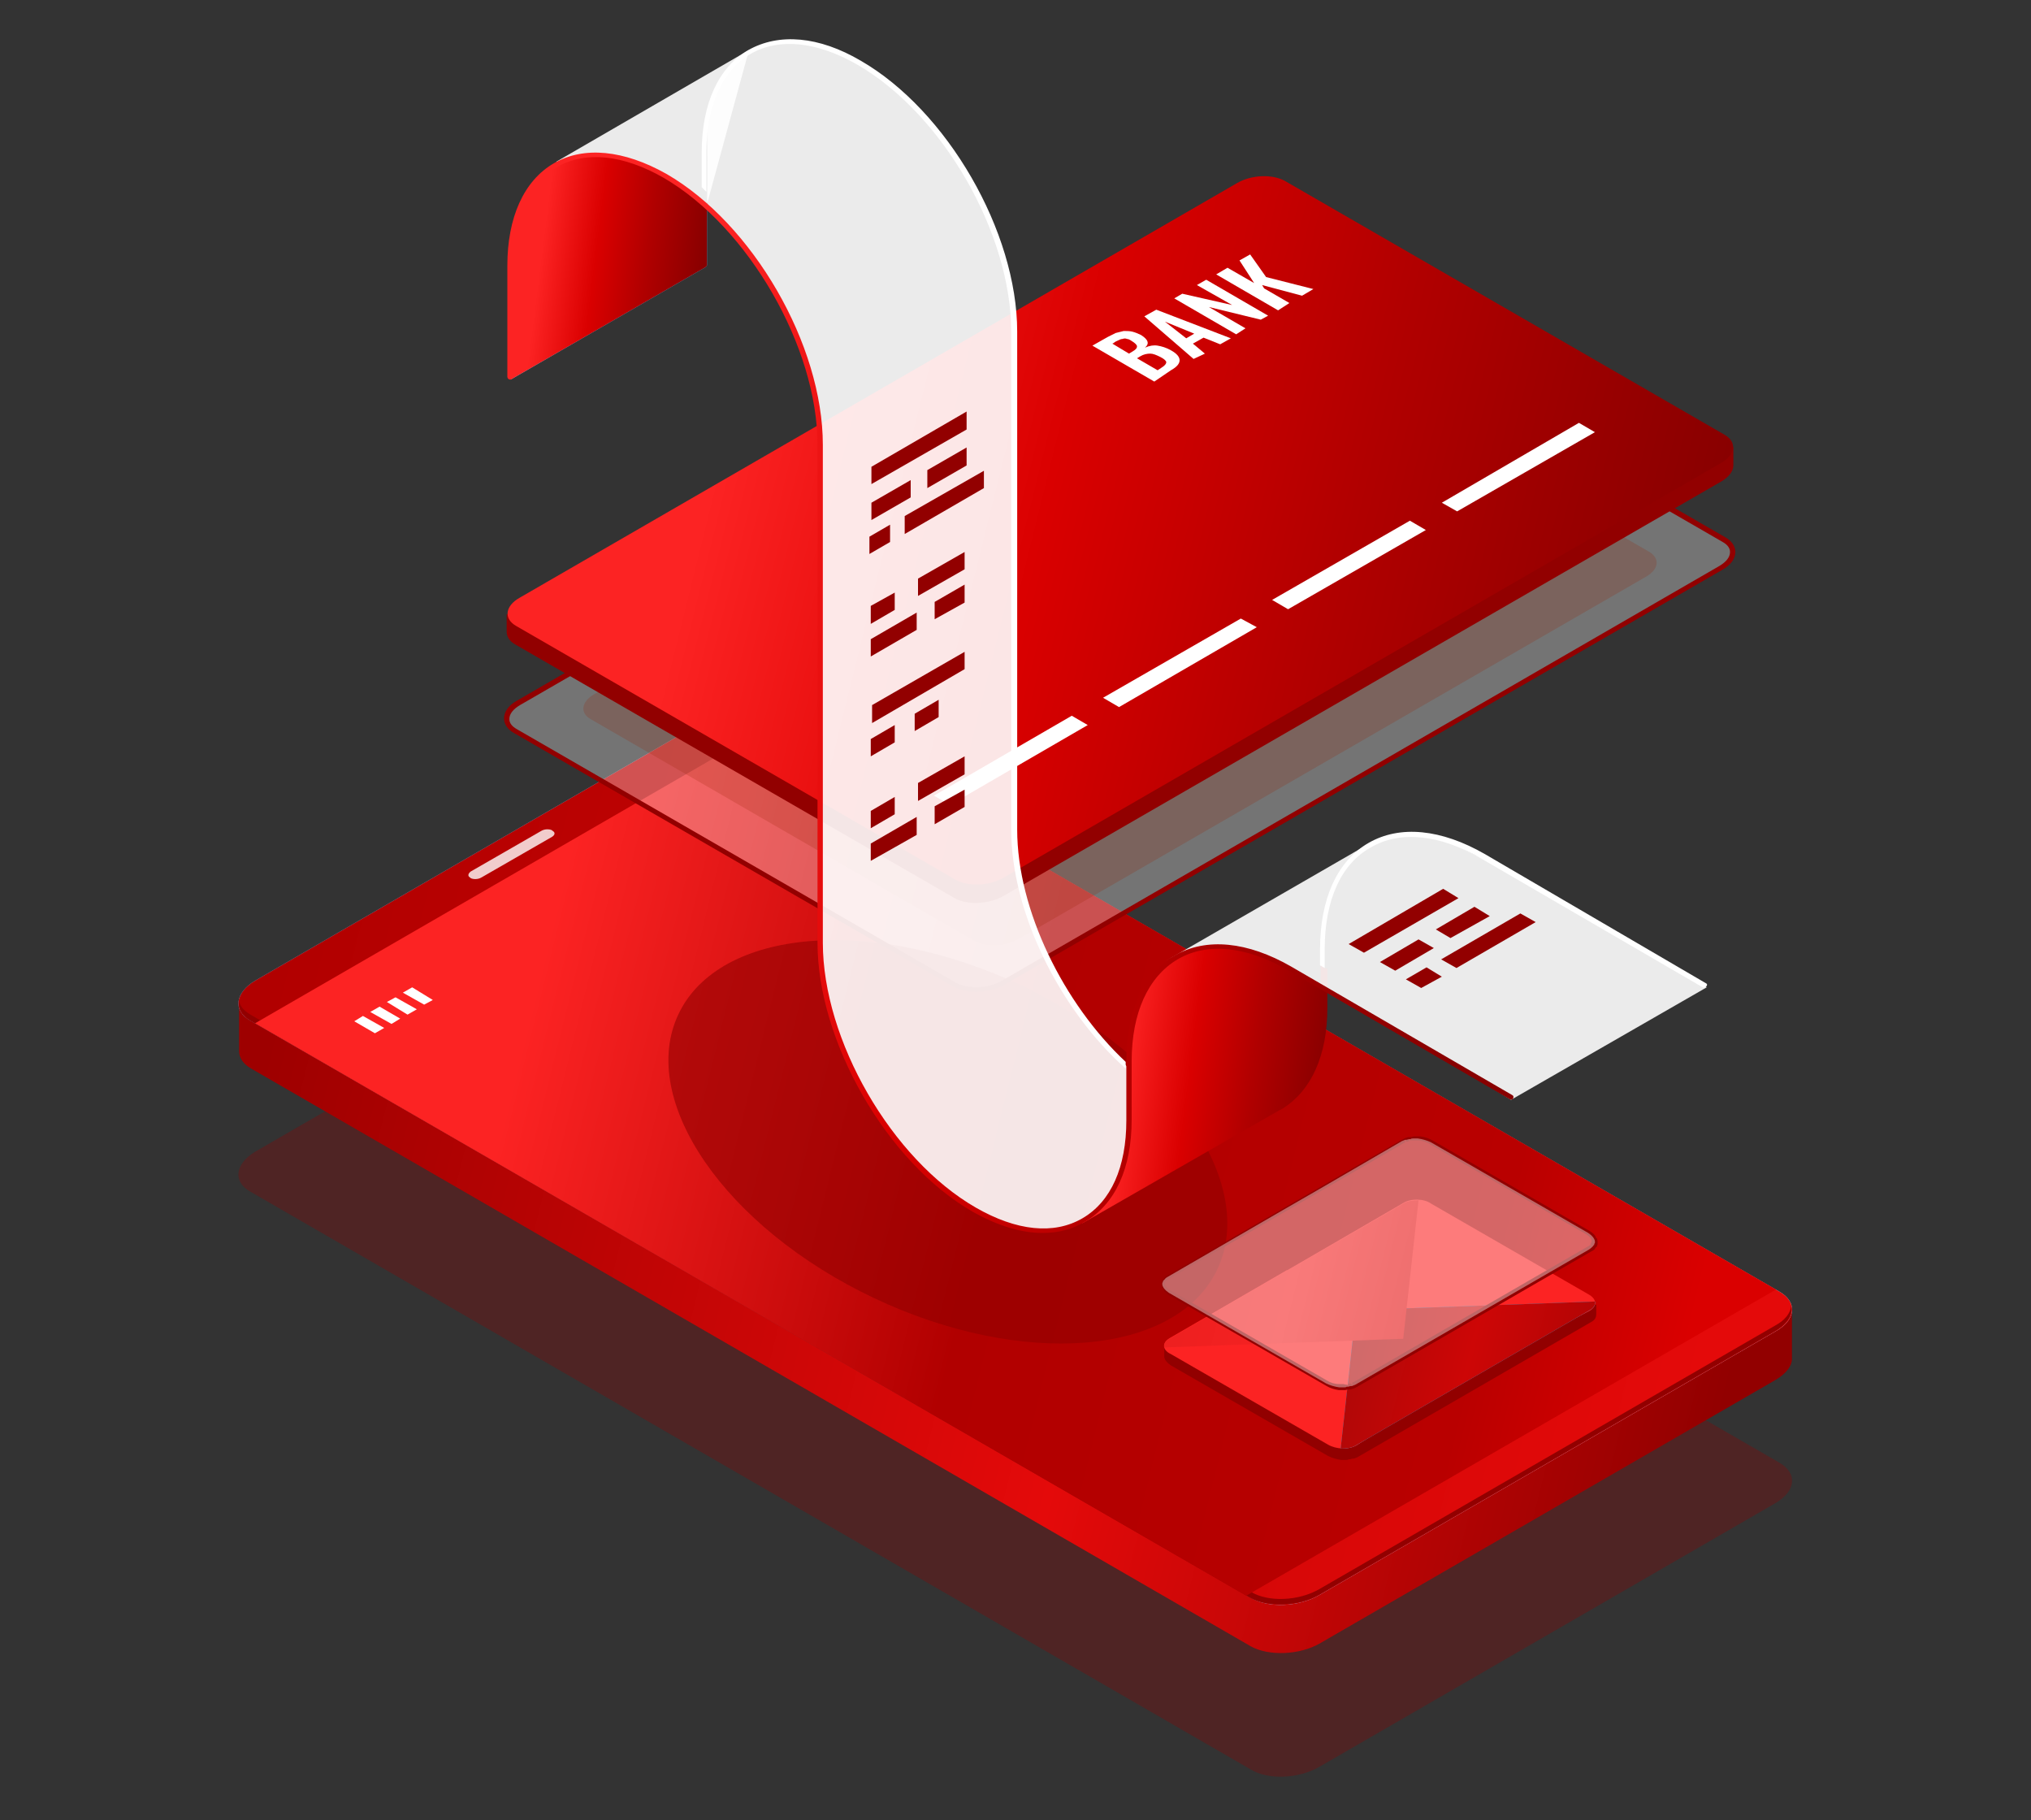 <svg width="673" height="603" viewBox="0 0 673 603" fill="none" xmlns="http://www.w3.org/2000/svg">
<rect x="0" y="0" width="673" height="603" fill="#333333" stroke="none"/>
<path opacity="0.3" d="M588.266 498.051L437.189 585.389C430.352 589.359 420.207 589.8 414.472 586.271L82.986 394.834C77.031 391.525 77.913 385.571 84.53 381.601L235.607 294.263C242.444 290.293 252.589 289.852 258.323 293.381L589.589 484.597C595.764 488.126 595.103 494.081 588.266 498.051Z" fill="#920000"/>
<path d="M594.001 433.871L562.903 428.358L258.765 252.8C252.81 249.492 242.665 249.933 236.048 253.682L95.117 335.065L79.237 332.198V348.298C79.237 350.504 80.561 352.489 83.207 354.032L414.473 545.47C420.428 548.778 430.573 548.337 437.19 544.587L588.266 457.25C592.016 455.044 594.001 452.398 593.78 449.751V433.871H594.001Z" fill="url(#paint0_linear)"/>
<path d="M588.266 441.149L437.189 528.487C430.352 532.457 420.207 532.898 414.472 529.369L82.986 338.153C77.031 334.844 77.913 328.889 84.53 324.92L235.607 237.582C242.444 233.612 252.589 233.171 258.323 236.7L589.589 427.916C595.764 431.445 595.103 437.4 588.266 441.149Z" fill="url(#paint1_linear)"/>
<path d="M588.266 441.149L437.189 528.487C430.352 532.457 420.207 532.898 414.472 529.369L82.986 338.153C77.031 334.844 77.913 328.889 84.53 324.92L235.607 237.582C242.444 233.612 252.589 233.171 258.323 236.7L589.589 427.916C595.764 431.445 595.103 437.4 588.266 441.149Z" fill="url(#paint2_linear)"/>
<path d="M588.265 439.164L437.189 526.502C430.352 530.472 420.207 530.913 414.472 527.384L82.986 336.168C80.78 334.844 79.457 333.301 79.237 331.536C78.795 333.962 80.119 336.388 82.986 338.153L414.252 529.369C420.206 532.678 430.352 532.236 436.968 528.487L588.045 441.149C592.235 438.723 594.22 435.636 593.559 432.548C593.338 434.974 591.574 437.4 588.265 439.164Z" fill="#920000"/>
<path d="M588.487 427.255L412.929 528.708L84.53 339.035L260.088 237.582L588.487 427.255Z" fill="url(#paint3_linear)"/>
<path d="M182.895 277.281L159.517 290.734C158.414 291.396 156.87 291.396 155.988 290.955L155.768 290.734C154.885 290.293 155.106 289.411 155.988 288.749L179.366 275.296C180.469 274.634 182.013 274.634 182.895 275.075L183.116 275.296C183.998 275.737 183.998 276.619 182.895 277.281Z" fill="white" fill-opacity="0.8"/>
<path opacity="0.4" d="M570.402 188.179L332.649 325.582C327.797 328.449 320.739 328.669 316.549 326.243L170.986 242.214C166.796 239.788 167.457 235.597 172.089 232.951L409.621 95.548C414.473 92.681 421.531 92.46 425.721 94.886L571.284 178.916C575.695 181.342 575.033 185.532 570.402 188.179Z" fill="white" fill-opacity="0.8"/>
<path opacity="0.2" d="M545.479 191.046L337.28 311.246C333.089 313.672 326.693 313.892 323.164 311.907L195.687 238.244C192.158 236.259 192.599 232.509 196.789 230.083L404.988 109.884C409.179 107.458 415.575 107.237 419.104 109.222L546.581 182.886C550.11 185.091 549.669 188.62 545.479 191.046Z" fill="#992200"/>
<path d="M323.385 328.669C320.518 328.669 317.872 328.007 315.887 326.904L170.324 242.875C168.339 241.772 167.016 240.008 167.016 238.023C167.016 235.817 168.559 233.612 171.427 232.068L409.179 94.665C414.252 91.798 421.751 91.578 426.162 94.004L571.725 178.033C573.709 179.136 575.033 180.9 575.033 182.885C575.033 185.091 573.489 187.296 570.622 188.84L332.869 326.243C330.223 327.787 326.694 328.669 323.385 328.669ZM418.884 94.004C415.796 94.004 412.708 94.665 410.282 96.209L172.309 233.612C170.103 234.935 168.78 236.479 168.78 238.243C168.78 239.567 169.662 240.669 171.206 241.552L316.769 325.581C320.739 327.787 327.576 327.566 331.987 324.919L569.74 187.517C571.945 186.194 573.268 184.65 573.268 182.885C573.268 181.562 572.386 180.459 570.842 179.577L425.279 95.548C423.736 94.665 421.31 94.004 418.884 94.004Z" fill="#920000"/>
<path d="M574.371 148.039L571.724 150.024C571.724 150.024 571.724 150.024 571.504 150.024L425.941 65.994C421.75 63.568 414.472 64.01 409.841 66.656L171.867 204.059C171.206 204.279 170.765 204.72 170.324 205.161L167.897 203.397V209.352C167.897 210.896 168.78 212.44 170.765 213.542L316.327 297.572C320.518 299.998 327.796 299.557 332.428 296.91L570.401 159.508C573.047 157.964 574.371 155.979 574.371 154.214V148.039V148.039Z" fill="#920000"/>
<path d="M570.402 153.332L332.649 290.735C327.797 293.602 320.739 293.822 316.549 291.396L170.986 207.367C166.796 204.941 167.457 200.75 172.089 198.104L409.842 60.701C414.694 57.834 421.751 57.613 425.942 60.039L571.505 144.069C575.695 146.495 575.033 150.685 570.402 153.332Z" fill="url(#paint4_linear)"/>
<path d="M382.493 126.425L361.981 114.516L367.054 111.649C367.936 111.207 368.818 110.766 369.701 110.325C370.583 110.105 371.465 109.884 372.347 109.664C373.229 109.664 374.332 109.664 375.214 109.884C376.097 110.105 377.199 110.546 378.082 110.987C380.508 112.531 380.949 113.854 379.405 115.177C380.949 114.516 382.272 114.295 383.595 114.516C384.919 114.736 386.462 115.177 388.006 116.06C389.991 117.162 390.873 118.265 390.873 119.368C390.873 120.471 389.991 121.573 388.006 122.676L382.493 126.425ZM374.112 117.162L375.214 116.501C376.317 115.839 376.758 115.398 376.758 114.736C376.758 114.295 376.097 113.633 374.994 112.972C374.332 112.531 373.891 112.31 373.45 112.31C373.009 112.09 372.568 112.09 371.906 112.31C371.465 112.31 371.024 112.531 370.583 112.751C370.142 112.972 369.48 113.192 369.039 113.633L368.598 113.854L374.112 117.162ZM383.595 122.676L384.919 121.794C386.021 121.132 386.462 120.471 386.462 120.029C386.462 119.588 385.801 118.927 384.478 118.265C383.154 117.603 382.051 117.162 381.169 117.162C380.067 117.162 378.964 117.383 377.861 118.044L376.758 118.706L383.595 122.676Z" fill="white"/>
<path d="M395.505 118.927L379.185 104.811L383.154 102.606L407.856 112.09L404.327 114.075L398.813 111.869L395.285 113.854L399.255 117.162L395.505 118.927ZM393.079 112.09L395.726 110.546L386.022 106.576L393.079 112.09Z" fill="white"/>
<path d="M409.62 110.766L389.109 98.857L391.756 97.313L408.297 101.062L396.608 94.446L399.696 92.681L420.207 104.591L417.781 105.914L400.578 101.724L412.708 108.782L409.62 110.766Z" fill="white"/>
<path d="M423.515 102.826L403.004 90.917L406.753 88.711L415.575 93.784L410.723 86.285L414.252 84.3L419.545 91.799L435.204 95.769L431.455 97.974L418.222 94.446L418.884 95.548L427.264 100.4L423.515 102.826Z" fill="white"/>
<path d="M360.438 240.228L314.784 266.694L309.491 263.607L355.145 237.141L360.438 240.228Z" fill="white"/>
<path d="M416.458 207.807L370.804 234.273L365.511 231.186L411.165 204.94L416.458 207.807Z" fill="white"/>
<path d="M472.477 175.607L426.823 201.853L421.53 198.765L467.184 172.52L472.477 175.607Z" fill="white"/>
<path d="M528.497 143.187L482.843 169.432L477.771 166.565L523.204 140.099L528.497 143.187Z" fill="white"/>
<path opacity="0.6" d="M289.577 430.063C338.881 453.414 389.824 449.174 403.361 420.591C416.898 392.009 387.903 349.909 338.598 326.557C289.293 303.206 238.35 307.447 224.813 336.029C211.277 364.612 240.272 406.712 289.577 430.063Z" fill="#920000"/>
<path d="M565.328 325.802L492.106 283.015C477.549 274.634 463.875 273.311 453.509 279.266C443.143 285.221 437.409 297.792 437.409 314.554V319.847C437.85 320.288 438.512 320.509 438.953 320.95V314.554C438.953 298.454 444.246 286.323 454.171 280.81C463.875 275.075 477.108 276.399 491.003 284.559L564.225 327.125C564.666 327.346 565.108 327.125 565.328 326.905C565.769 326.463 565.769 326.022 565.328 325.802Z" fill="white"/>
<path d="M337.059 274.855V109.884C337.059 76.801 313.901 36.661 285.23 20.12C271.335 11.959 258.102 10.857 247.957 16.591C238.032 22.325 232.519 34.456 232.519 50.556V62.024C232.96 62.465 233.621 63.127 234.062 63.568V50.556C234.062 34.897 239.356 23.428 248.619 17.914C258.102 12.4 270.674 13.724 284.127 21.443C312.358 37.764 335.074 77.242 335.074 109.884V274.855C335.074 302.203 351.174 334.624 373.009 354.032C373.009 353.37 373.009 352.488 373.009 351.827C352.498 332.639 337.059 301.541 337.059 274.855Z" fill="white"/>
<path d="M373.672 353.591C373.672 353.591 355.145 334.624 347.867 318.965C340.589 303.306 336.84 288.749 336.84 275.957C336.619 262.945 336.619 152.008 336.619 152.008C336.619 152.008 337.501 105.913 335.517 98.635C333.532 91.357 329.121 52.54 290.965 24.751C252.81 -3.038 234.064 26.957 234.284 42.616C234.505 58.275 234.284 68.42 234.284 68.42C234.284 68.42 255.016 85.182 262.956 109.222C270.895 133.262 271.557 129.071 271.778 153.111C271.998 177.151 271.998 298.453 271.998 298.453C271.998 298.453 270.234 319.847 275.527 336.167C280.82 352.488 290.304 371.014 301.772 382.924C313.02 394.834 329.782 408.949 345.221 407.626C360.659 406.302 371.025 400.568 374.113 376.087V353.591H373.672Z" fill="white" fill-opacity="0.9"/>
<path d="M248.178 16.591L184.219 53.643L234.063 68.42L248.178 16.591Z" fill="white" fill-opacity="0.9"/>
<path d="M437.631 319.847V327.345C434.102 324.699 417.34 313.23 401.46 313.892C383.596 314.553 377.641 330.874 377.641 330.874C377.641 330.874 373.451 343.004 373.671 348.739C373.671 349.621 373.671 350.944 373.892 352.047L373.671 351.826C373.671 352.488 373.671 353.37 373.671 354.032C373.892 354.032 373.892 354.252 374.112 354.252C374.333 359.766 374.333 365.942 374.333 365.942C374.333 365.942 374.553 376.748 373.009 384.027C370.142 397.039 359.335 404.317 358.453 405.42L424.177 367.706H424.398L424.618 367.485L425.059 367.265C434.543 361.31 439.836 349.621 439.836 333.962V320.949C438.733 320.729 438.072 320.288 437.631 319.847Z" fill="url(#paint5_linear)"/>
<path d="M386.463 318.303L453.731 279.486C453.731 279.486 465.199 273.531 479.094 278.604C492.988 283.677 565.549 327.125 565.549 327.125L500.708 364.398C500.708 364.398 425.28 317.641 416.458 315.436C398.152 310.584 386.463 318.303 386.463 318.303Z" fill="white" fill-opacity="0.9"/>
<path d="M232.739 67.317C230.092 64.891 217.742 53.864 199.657 51.217C179.145 48.129 170.765 71.949 170.765 71.949C170.765 71.949 168.339 84.3 168.559 91.798C168.559 99.076 169.221 125.763 169.221 125.763L233.842 88.49C234.062 88.269 234.283 88.049 234.283 87.828V68.861C233.842 67.979 233.18 67.758 232.739 67.317Z" fill="url(#paint6_linear)"/>
<path d="M232.739 67.317C230.092 64.891 217.742 53.864 199.657 51.217C179.145 48.129 170.765 71.949 170.765 71.949C170.765 71.949 168.339 84.3 168.559 91.798C168.559 99.076 169.221 125.763 169.221 125.763L233.842 88.49C234.062 88.269 234.283 88.049 234.283 87.828V68.861C233.842 67.979 233.18 67.758 232.739 67.317Z" fill="url(#paint7_linear)"/>
<path d="M345.44 408.508C338.383 408.508 330.443 406.082 322.282 401.45C293.832 385.13 270.894 344.989 270.894 312.348V147.377C270.894 114.956 247.957 75.257 219.947 58.936C206.494 51.217 193.922 49.894 184.439 55.408C174.955 60.921 169.883 72.39 169.883 88.049V124.881C169.883 125.322 169.441 125.763 169 125.763C168.559 125.763 168.118 125.322 168.118 124.881V88.049C168.118 71.949 173.632 59.819 183.557 54.084C193.481 48.35 206.714 49.673 220.83 57.613C249.501 74.154 272.659 114.294 272.659 147.377V312.348C272.659 344.548 295.375 384.027 323.385 400.127C336.839 407.846 349.19 409.169 358.673 403.656C368.157 398.142 373.229 386.673 373.229 371.235V351.827C373.229 335.065 378.964 322.493 389.33 316.539C399.695 310.584 413.37 311.907 427.926 320.288L501.148 362.854C501.589 363.075 501.59 363.516 501.369 363.957C501.148 364.398 500.707 364.398 500.266 364.177L427.044 321.611C413.149 313.451 399.916 312.128 390.212 317.862C380.508 323.596 374.994 335.506 374.994 351.606V371.014C374.994 387.114 369.48 399.024 359.555 404.758C355.144 407.405 350.513 408.508 345.44 408.508Z" fill="url(#paint8_linear)"/>
<path d="M288.097 183.547V177.813L294.934 173.843V179.577L288.097 183.547Z" fill="#920000"/>
<path d="M307.284 161.713V155.758L320.297 148.259V154.214L307.284 161.713Z" fill="#920000"/>
<path d="M288.759 160.39V154.655L320.297 136.35V142.304L288.759 160.39Z" fill="#920000"/>
<path d="M299.786 176.931V170.976L326.032 155.978V161.713L299.786 176.931Z" fill="#920000"/>
<path d="M288.759 172.299V166.565L301.771 159.066V164.801L288.759 172.299Z" fill="#920000"/>
<path d="M296.478 240.229V245.963L288.538 250.595V244.86L296.478 240.229Z" fill="#920000"/>
<path d="M311.035 231.848V237.582L303.095 242.213V236.479L311.035 231.848Z" fill="#920000"/>
<path d="M319.636 215.968V221.703L288.979 239.567V233.612L319.636 215.968Z" fill="#920000"/>
<path d="M304.197 197.442V191.708L319.636 182.886V188.62L304.197 197.442Z" fill="#920000"/>
<path d="M288.538 206.705V200.751L296.478 196.34V202.074L288.538 206.705Z" fill="#920000"/>
<path d="M288.538 217.512V211.778L303.756 202.956V208.69L288.538 217.512Z" fill="#920000"/>
<path d="M309.711 205.161V199.427L319.636 193.693V199.647L309.711 205.161Z" fill="#920000"/>
<path d="M304.197 265.371V259.416L319.636 250.594V256.549L304.197 265.371Z" fill="#920000"/>
<path d="M288.538 274.414V268.68L296.478 264.048V269.783L288.538 274.414Z" fill="#920000"/>
<path d="M288.538 285.221V279.487L303.756 270.665V276.62L288.538 285.221Z" fill="#920000"/>
<path d="M309.711 273.091V267.136L319.636 261.622V267.356L309.711 273.091Z" fill="#920000"/>
<path d="M470.933 327.346L465.86 324.479L472.697 320.509L477.77 323.596L470.933 327.346Z" fill="#920000"/>
<path d="M480.637 310.804L475.785 307.937L488.577 300.438L493.65 303.526L480.637 310.804Z" fill="#920000"/>
<path d="M451.965 315.656L446.893 312.789L478.211 294.484L483.283 297.571L451.965 315.656Z" fill="#920000"/>
<path d="M482.621 320.729L477.549 317.862L503.794 302.644L508.867 305.511L482.621 320.729Z" fill="#920000"/>
<path d="M462.33 321.611L457.258 318.744L470.05 311.246L475.122 314.113L462.33 321.611Z" fill="#920000"/>
<path d="M127.316 340.579L124.229 342.343L117.392 338.373L120.259 336.609L127.316 340.579Z" fill="white"/>
<path d="M132.609 337.491L129.742 339.255L122.685 335.285L125.772 333.521L132.609 337.491Z" fill="white"/>
<path d="M138.123 334.403L135.035 336.168L128.198 331.977L131.065 330.433L138.123 334.403Z" fill="white"/>
<path d="M143.417 331.316L140.55 332.86L133.492 328.89L136.58 327.125L143.417 331.316Z" fill="white"/>
<path d="M526.512 431.886L474.682 401.891C473.359 401.23 471.815 400.788 470.271 400.568C470.271 400.568 470.271 400.568 470.051 400.568C469.83 400.568 469.389 400.568 469.169 400.568C468.948 400.568 468.948 400.568 468.727 400.568C468.507 400.568 468.066 400.568 467.845 400.788C467.625 400.788 467.625 400.788 467.404 400.788C467.184 400.788 466.743 401.009 466.522 401.009C466.301 401.009 466.301 401.009 466.081 401.009C465.64 401.23 465.419 401.23 464.978 401.45L426.161 424.167L389.33 445.56L385.801 446.001V449.309V449.75C386.021 450.633 386.683 451.515 388.006 452.397L440.056 482.392C441.379 483.053 442.923 483.495 444.467 483.715C444.467 483.715 444.467 483.715 444.688 483.715C444.908 483.715 445.349 483.715 445.57 483.715C445.79 483.715 445.79 483.715 446.011 483.715C446.231 483.715 446.673 483.715 446.893 483.495C447.114 483.495 447.114 483.495 447.334 483.495C447.555 483.495 447.996 483.274 448.216 483.274C448.437 483.274 448.437 483.274 448.657 483.274C449.099 483.053 449.319 483.054 449.76 482.833L527.173 438.061C528.496 437.4 528.938 436.517 528.938 435.415V432.327L526.512 431.886Z" fill="#920000"/>
<path d="M387.565 443.355L426.382 420.858L486.592 455.485L449.54 478.863C446.893 480.407 442.703 480.186 440.056 478.642L388.007 448.648C385.139 447.324 384.919 444.898 387.565 443.355Z" fill="url(#paint9_linear)"/>
<path d="M464.978 398.583L426.161 421.079L485.93 455.485L526.732 434.312C529.378 432.768 529.158 430.342 526.291 428.798L474.241 398.804C471.815 397.039 467.404 397.039 464.978 398.583Z" fill="url(#paint10_linear)"/>
<path d="M528.496 431.225C528.717 432.327 528.055 433.43 526.732 434.092L449.319 478.863C447.995 479.746 446.01 479.966 444.246 479.966L449.319 434.092L528.496 431.225Z" fill="url(#paint11_linear)"/>
<path d="M528.496 431.225C528.717 432.327 528.055 433.43 526.732 434.092L449.319 478.863C447.995 479.746 446.01 479.966 444.246 479.966L449.319 434.092L528.496 431.225Z" fill="url(#paint12_linear)"/>
<path d="M385.802 446.442C385.581 445.339 386.243 444.237 387.566 443.575L464.979 398.803C466.302 397.921 468.287 397.701 470.052 397.701L464.979 443.575L385.802 446.442Z" fill="url(#paint13_linear)"/>
<path d="M444.908 460.558C444.688 460.558 444.688 460.558 444.467 460.558H443.585C442.041 460.337 440.718 459.896 439.615 459.234L387.566 429.239C386.463 428.578 385.581 427.696 385.36 426.813H385.14L384.919 425.931V425.711C384.919 425.49 384.919 425.27 384.919 425.049C384.919 424.828 384.919 424.828 384.919 424.828C384.919 424.608 385.14 424.387 385.14 424.167C385.14 423.946 385.139 423.946 385.36 423.946C385.581 423.726 385.801 423.505 385.801 423.285L386.022 423.064C386.242 422.844 386.683 422.623 387.124 422.402L464.537 377.631C464.979 377.41 465.42 377.19 465.861 376.969H466.081C466.522 376.749 466.743 376.749 467.184 376.749H467.405C467.846 376.749 468.287 376.528 468.507 376.528H468.728C469.169 376.528 469.61 376.528 469.831 376.528H470.713C472.257 376.749 473.58 377.19 474.683 377.851L526.732 407.846C527.835 408.508 528.717 409.39 528.938 410.272H529.159L529.379 411.154V411.375C529.379 411.596 529.379 411.816 529.379 412.037C529.379 412.257 529.379 412.257 529.379 412.257C529.379 412.478 529.159 412.698 529.159 412.919C529.159 413.139 529.159 413.139 528.938 413.139C528.717 413.36 528.497 413.58 528.497 413.801L528.276 414.022C528.056 414.242 527.615 414.463 527.174 414.683L449.761 459.455C449.32 459.675 448.878 459.896 448.437 460.116H448.217C447.776 460.337 447.555 460.337 447.114 460.337H446.893C446.452 460.337 446.011 460.558 445.791 460.558H445.57C445.35 460.558 445.129 460.558 444.908 460.558ZM446.452 458.793L446.893 459.455L446.673 458.573C446.893 458.573 447.114 458.352 447.555 458.352L448.217 459.014L447.996 458.132C448.437 457.911 448.658 457.911 448.878 457.69L526.291 412.919C526.512 412.698 526.733 412.698 526.953 412.478L527.615 412.919L526.953 412.257C527.174 412.037 527.174 412.037 527.174 411.816C527.394 411.595 527.394 411.375 527.394 411.375C527.394 411.154 527.394 410.934 527.394 410.934C527.174 410.272 526.732 409.611 525.63 408.949L473.58 378.954C472.477 378.292 471.154 377.851 469.61 377.851H469.169C468.948 377.851 468.728 377.851 468.507 377.851H468.066C467.846 377.851 467.625 377.851 467.184 377.851L466.743 377.19L466.963 378.072C466.743 378.072 466.522 378.292 466.081 378.292L465.42 377.631L465.64 378.513C465.199 378.734 464.979 378.734 464.758 378.954L387.345 423.726C387.124 423.946 386.904 423.946 386.683 424.167C386.463 424.387 386.242 424.608 386.242 424.608C386.022 424.829 386.022 425.049 386.022 425.049C386.022 425.27 386.022 425.49 386.022 425.49C386.242 426.152 386.683 426.813 387.786 427.475L439.836 457.47C440.939 458.132 442.262 458.573 443.806 458.573H444.026C444.247 458.573 444.467 458.573 444.688 458.573H445.129C446.011 458.793 446.232 458.793 446.452 458.793Z" fill="#920000"/>
<path opacity="0.4" d="M527.835 412.919C528.056 412.698 528.056 412.478 528.276 412.478V412.257C528.276 412.037 528.497 411.816 528.497 411.816V411.596C528.497 411.375 528.497 411.155 528.497 411.155C528.276 410.272 527.615 409.39 526.292 408.508L474.242 378.513C472.918 377.852 471.375 377.41 469.831 377.19C469.831 377.19 469.831 377.19 469.61 377.19C469.39 377.19 468.949 377.19 468.728 377.19C468.507 377.19 468.507 377.19 468.287 377.19C468.066 377.19 467.625 377.19 467.405 377.411C467.184 377.411 467.184 377.411 466.964 377.411C466.743 377.411 466.302 377.631 466.081 377.631C465.861 377.631 465.861 377.631 465.64 377.631C465.199 377.852 464.979 377.852 464.538 378.072L438.733 393.07L425.721 400.568L386.904 423.064C386.463 423.285 386.242 423.505 386.022 423.726C386.022 423.726 386.022 423.946 385.801 423.946C385.581 424.167 385.581 424.388 385.36 424.388V424.608C385.36 424.829 385.14 425.049 385.14 425.049V425.27C385.14 425.49 385.14 425.711 385.14 425.711C385.36 426.593 386.022 427.475 387.345 428.357L439.395 458.352C440.718 459.014 442.262 459.455 443.806 459.676C443.806 459.676 443.806 459.676 444.026 459.676C444.247 459.676 444.688 459.676 444.909 459.676C445.129 459.676 445.129 459.676 445.35 459.676C445.57 459.676 446.011 459.676 446.232 459.455C446.452 459.455 446.452 459.455 446.673 459.455C446.894 459.455 447.335 459.234 447.555 459.234C447.776 459.234 447.776 459.234 447.996 459.234C448.437 459.014 448.658 459.014 449.099 458.793L526.512 414.022C527.174 413.581 527.394 413.36 527.835 412.919C527.835 413.14 527.835 413.14 527.835 412.919Z" fill="white"/>
<defs>
<linearGradient id="paint0_linear" x1="75.34" y1="399.763" x2="557.967" y2="519.576" gradientUnits="userSpaceOnUse">
<stop stop-color="#9E0000"/>
<stop offset="0.578" stop-color="#E40A0A"/>
<stop offset="1" stop-color="#920000"/>
</linearGradient>
<linearGradient id="paint1_linear" x1="126" y1="428.502" x2="514.105" y2="264.861" gradientUnits="userSpaceOnUse">
<stop stop-color="#59BDEF"/>
<stop offset="1" stop-color="#7BDAFF"/>
</linearGradient>
<linearGradient id="paint2_linear" x1="75.102" y1="383.664" x2="557.85" y2="503.391" gradientUnits="userSpaceOnUse">
<stop stop-color="#B10000"/>
<stop offset="0.99" stop-color="#E40A0A"/>
</linearGradient>
<linearGradient id="paint3_linear" x1="80.714" y1="383.76" x2="553.254" y2="500.974" gradientUnits="userSpaceOnUse">
<stop stop-color="#FC2323"/>
<stop offset="0.165" stop-color="#FC2323"/>
<stop offset="0.5" stop-color="#B10000"/>
<stop offset="0.844" stop-color="#B90000"/>
<stop offset="0.984" stop-color="#DA0000"/>
</linearGradient>
<linearGradient id="paint4_linear" x1="165.121" y1="176.214" x2="545.921" y2="270.632" gradientUnits="userSpaceOnUse">
<stop stop-color="#FC2323"/>
<stop offset="0.165" stop-color="#FC2323"/>
<stop offset="0.443" stop-color="#DA0000"/>
<stop offset="0.698" stop-color="#B10000"/>
<stop offset="1" stop-color="#880000"/>
</linearGradient>
<linearGradient id="paint5_linear" x1="357.837" y1="359.836" x2="437.548" y2="369.989" gradientUnits="userSpaceOnUse">
<stop stop-color="#FC2323"/>
<stop offset="0.165" stop-color="#FC2323"/>
<stop offset="0.443" stop-color="#DA0000"/>
<stop offset="0.698" stop-color="#B10000"/>
<stop offset="1" stop-color="#880000"/>
</linearGradient>
<linearGradient id="paint6_linear" x1="202.72" y1="80.79" x2="118.411" y2="109.122" gradientUnits="userSpaceOnUse">
<stop stop-color="#59BDEF"/>
<stop offset="1" stop-color="#7BDAFF"/>
</linearGradient>
<linearGradient id="paint7_linear" x1="168.047" y1="88.51" x2="232.459" y2="96.619" gradientUnits="userSpaceOnUse">
<stop stop-color="#FC2323"/>
<stop offset="0.165" stop-color="#FC2323"/>
<stop offset="0.443" stop-color="#DA0000"/>
<stop offset="0.698" stop-color="#B10000"/>
<stop offset="1" stop-color="#880000"/>
</linearGradient>
<linearGradient id="paint8_linear" x1="165.594" y1="230.291" x2="491.632" y2="273.805" gradientUnits="userSpaceOnUse">
<stop stop-color="#FC2323"/>
<stop offset="0.165" stop-color="#FC2323"/>
<stop offset="0.443" stop-color="#DA0000"/>
<stop offset="0.698" stop-color="#B10000"/>
<stop offset="1" stop-color="#880000"/>
</linearGradient>
<linearGradient id="paint9_linear" x1="384.947" y1="450.512" x2="479.684" y2="473.701" gradientUnits="userSpaceOnUse">
<stop stop-color="#FC2323"/>
<stop offset="0.964" stop-color="#FC2323"/>
</linearGradient>
<linearGradient id="paint10_linear" x1="425.386" y1="426.591" x2="521.206" y2="450.824" gradientUnits="userSpaceOnUse">
<stop stop-color="#FC2323"/>
<stop offset="0.964" stop-color="#FC2323"/>
</linearGradient>
<linearGradient id="paint11_linear" x1="549.567" y1="492.081" x2="503.875" y2="413.182" gradientUnits="userSpaceOnUse">
<stop offset="0.768" stop-color="#3A9BD5"/>
<stop offset="0.839" stop-color="#3896D2"/>
<stop offset="0.918" stop-color="#3189C9"/>
<stop offset="1" stop-color="#2573BA"/>
</linearGradient>
<linearGradient id="paint12_linear" x1="443.608" y1="455.698" x2="522.654" y2="475.287" gradientUnits="userSpaceOnUse">
<stop stop-color="#AF0707"/>
<stop offset="0.5" stop-color="#CD0606"/>
<stop offset="1" stop-color="#B10505"/>
</linearGradient>
<linearGradient id="paint13_linear" x1="385.122" y1="422.175" x2="464.167" y2="441.763" gradientUnits="userSpaceOnUse">
<stop stop-color="#EC2020"/>
<stop offset="0.526" stop-color="#F52121"/>
<stop offset="1" stop-color="#E40F0F"/>
</linearGradient>
</defs>
</svg>
